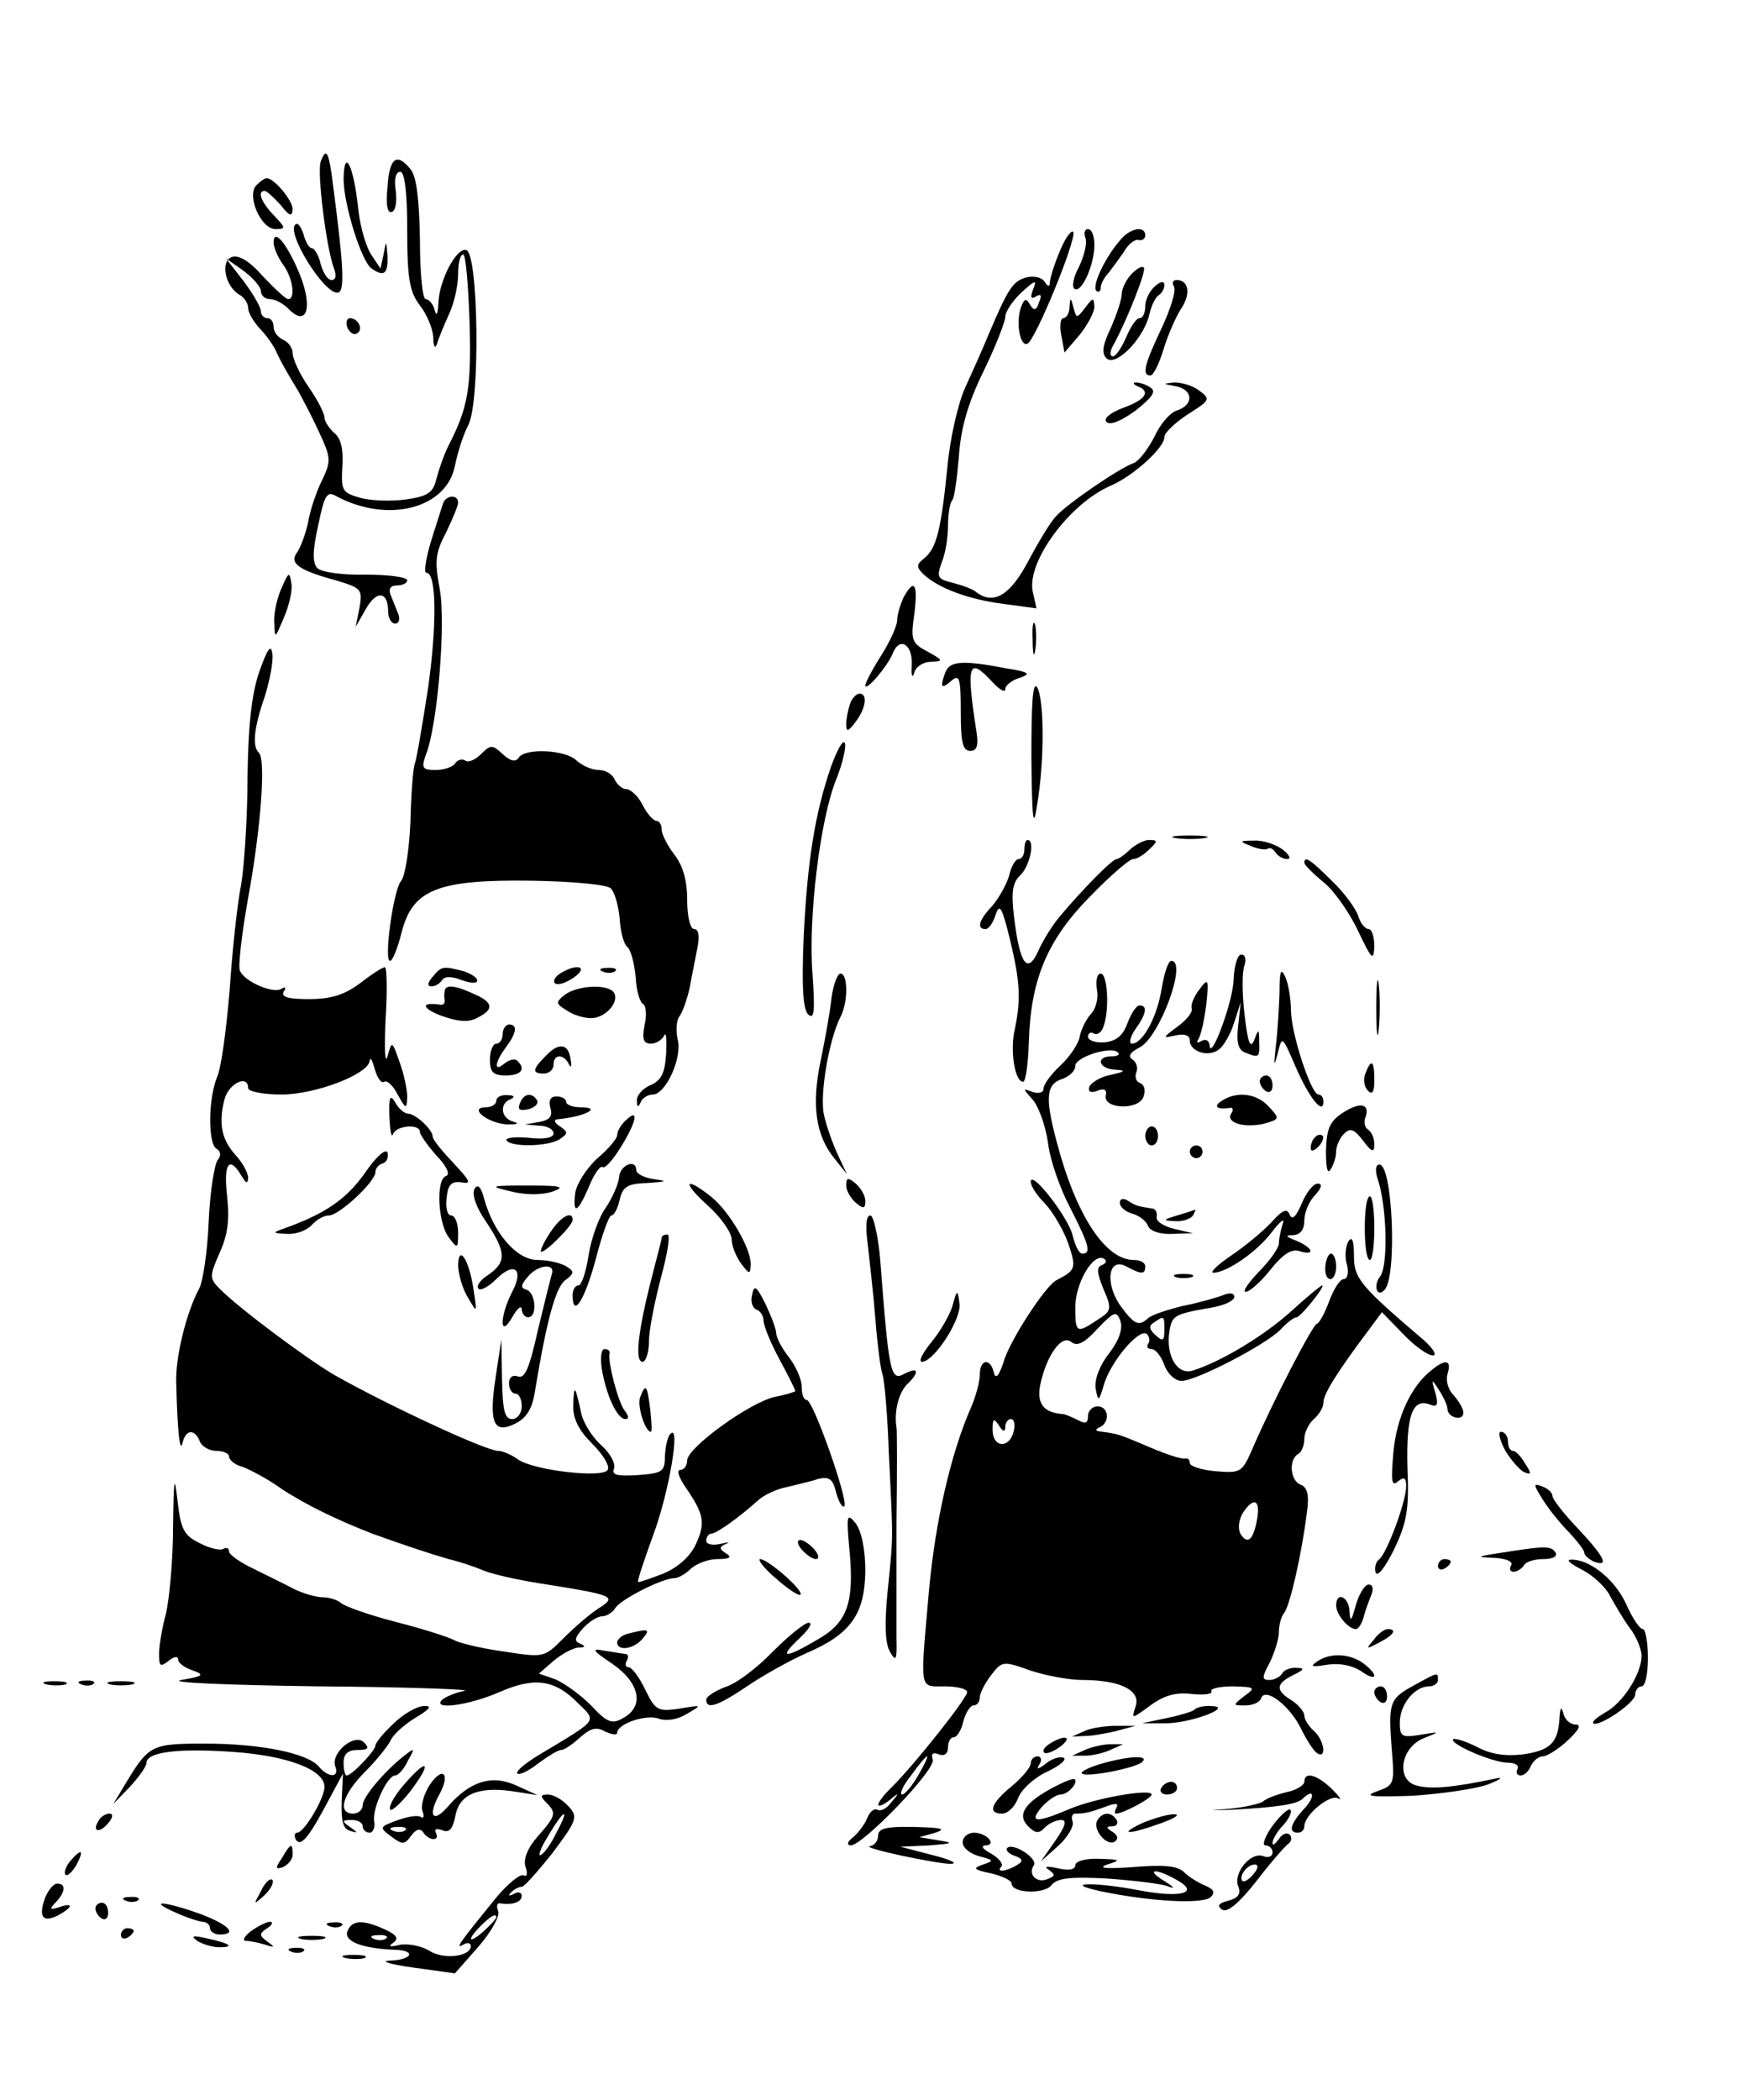 <svg xmlns="http://www.w3.org/2000/svg" version="1.0" width="364" height="440" viewBox="0 0 273 330"><path d="M50.4 25.4c-.6 1.7.9 13.7 2.1 16.8.4 1.1.3 1.8-.4 1.8-.6 0-1.3-1.1-1.7-2.5-.3-1.4-1-2.5-1.4-2.5-.4 0-1-1-1.3-2.2-.4-1.2-.9-1.9-1.3-1.5C45 36.6 50.8 46 53 46c1.2 0 1.1-3.4-.6-16.5-.7-5.7-1.1-6.5-2-4.1zm3.6 2.7c0 4 2.8 13 4.4 14.1 2 1.4 2.6.8 2.5-2-.2-2.5-.2-2.5-.6-.3l-.5 2.3-1.4-2.1c-.8-1.1-1.8-4.4-2.1-7.3-.7-6.7-2.2-9.8-2.3-4.7z"/><path d="M60.9 29.4c-.3 2.8 0 4.2.7 3.9.6-.2.8-1.7.6-3.3-.3-1.8 0-3 .7-3s1.1 3.1 1.1 9.2c0 7.7.4 9.7 2 11.8 1.1 1.4 2 3.6 2.1 5 0 1.5.3 1.9.6 1 .2-.8 1.1-2.9 1.9-4.7.8-1.7 1.4-4.5 1.4-6.2 0-1.7.3-3.1.8-3.1.4 0 .8 4.8 1 10.6.3 10.3-.2 13.4-3.3 19.4-.7 1.4-1.5 3.7-1.9 5.2-.5 2.2-1.3 2.8-4.9 3.3-2.3.3-5.5.2-7.2-.3-2.7-.8-2.9-1.1-2.7-4.8.2-2.7-.2-4.5-1.2-5.3-.9-.8-1.6-1.9-1.6-2.5 0-.6-1.1-2.8-2.5-4.8S46 56.4 46 55.5c0-.8-.7-1.8-1.5-2.1-.8-.4-1.5-1.2-1.5-2s-.4-1.4-1-1.4c-.5 0-1-.5-1-1.1 0-.6-1.2-2.7-2.7-4.7l-2.8-3.6 2.7 1.9c1.5 1.1 2.8 2.6 2.8 3.2 0 .7.6 1.3 1.4 1.3.8 0 2.2.7 3.1 1.7 2.7 2.6 3.6-.3 1.8-5.1-1.9-4.9-4.3-8-4.3-5.5 0 .8.7 2.4 1.5 3.5 1.5 2 2 5.4.8 5.4-.4 0-2.1-1.6-4-3.6-2.1-2.4-3.8-3.4-4.9-3-1.8.7-1 4.6 1.2 5.9.8.4 1.4 1.4 1.4 2.1 0 .7.8 2.1 1.8 3.2 1 1 2.1 2.6 2.5 3.4.7 1.6 1.6 3.2 3.6 6.5.6 1.1 2.1 3.9 3.2 6.3 1.9 4.1 2 4.6.5 7.7-.9 1.8-1.9 4.8-2.2 6.7-.4 1.8-1.2 3.9-1.7 4.6-1.3 1.7.2 2.8 6.1 4.4 4 1.2 4.2 1.4 3.7 4.3l-.6 3 1.6-2.8c1.7-3 3.5-2.8 3.5.4 0 1 .5 1.9 1.1 1.9.6 0 .8-.7.5-1.5-.3-.8-.9-2.2-1.2-3-.4-1 0-1.5 1-1.5.9 0 1.6-.4 1.6-.8 0-.5-2.9-.9-6.5-.9-3.6.1-7-.4-7.6-1-.8-.8-.8-2.7.1-6.7 1-4.9 1.4-5.5 2.9-4.6 8.1 4.3 17.3 1.9 18.6-4.8.4-2 1.3-4.9 2.1-6.4 1.9-3.6 1.6-26.9-.3-27.5-1.5-.5-4.3 4.7-4.4 8.4-.1 1.7-.3 2.1-.6 1-.2-.9-.9-1.7-1.4-1.7-.5 0-.9-4.2-.9-9.3-.1-6.1-.5-9.8-1.4-11-2.2-2.8-3.4-2-3.7 2.7z"/><path d="M40.3 29.1c-1.6 1.6.7 6.9 3 6.9 1.7 0 1.6-.2-.3-2.2-2-2.1-2.6-3.8-1.4-3.8.3 0 1.4 1 2.5 2.2 1.4 1.8 1.8 1.9 1.9.7 0-1.4-2.9-4.9-4.1-4.9-.3 0-1 .5-1.6 1.1zm126.3 10.3c-.9 2.1-1.6 4.4-1.6 5 0 .7-.3.7-.8-.1-.4-.7-1.7-1-2.9-.7-2.1.6-2.8 1.6-5.9 8.9-.9 2.2-2.6 6-3.7 8.4-1.1 2.4-2.4 8-2.8 12.5-1 9.9-1.7 12.7-3.6 14.3-1.3 1-1.3 1.4-.2 2.5 2.3 2.2 7.1 4 12.6 4.7l5.2.7-.6-2.7c-.9-4.7 5.8-13.7 12.1-16.5 3.6-1.5 8.6-6 8.6-7.7 0-.7 1.7-2.3 3.7-3.6 3.5-2.2 3.6-2.4 1.8-3.7-1-.8-2.8-1.3-3.9-1.3-1.9.2-1.9.2.2.6 2.7.5 2.9 2.9.2 3.8-1.1.3-2.7 2.2-3.6 4.2-1 1.9-2.4 3.8-3.3 4.1-2.4.9-10.4 6.4-12.1 8.3-.9.9-2.8 4.1-4.4 7.1-2.8 5.3-5.4 6.9-8.1 4.9-.5-.5-2.2-1.1-3.7-1.5-2.5-.6-2.6-.9-1.8-3.2.6-1.4 1-4 1-5.8 0-1.8.3-3.5.6-3.9.4-.3.8-3.4 1.1-6.9.3-4.5 1.4-8.4 3.9-13.5 1.9-3.9 3.4-7.8 3.4-8.5 0-.8 1.1-2.5 2.6-3.9 2.1-1.9 2.4-2 1.8-.5-.5 1.3-.4 1.7.4 1.2s1-.2.5.9c-.4 1.3-.8 1.4-1.4.4-.6-1.1-.9-1-1.4.3-.9 2.3-.2 6.4 1 5.8 1.3-.7 7.6-16.1 7.2-17.5-.2-.5-1.2.7-2.1 2.9z"/><path d="M170.6 37.4c.3.8-.2 2.8-1 4.5-.9 1.6-1.2 3.2-.7 3.5 1.1.7 3.1-3.8 3.1-6.9 0-1.4-.4-2.5-1-2.5-.5 0-.7.6-.4 1.4zm5.4.4c-2.4 2.8-4.4 7.1-3.7 7.9.4.3.7.1.7-.5s.6-1.7 1.3-2.4c.6-.8 1.7-2.3 2.4-3.3.6-1.1 1.6-1.9 2.2-1.8.6.2 1.1-.2 1.1-.7 0-1.6-2.4-1.2-4 .8zm1.9 5.2c-.9.9-1.6 2.4-1.6 3.2 0 .9-.8 3.2-1.7 5.3-1.3 2.7-1.5 4-.7 4.8 1.4 1.4 5.7-2.9 6.7-6.7.3-1.5 1-2.9 1.5-3.2.5-.3.9-1 .9-1.6 0-.7-.6-.6-1.5.2-.8.7-1.5 2.1-1.5 3.1 0 1.1-.4 1.9-.9 1.9s-1.4 1.3-2.1 3c-.7 1.6-1.6 3-2.1 3s-.5-.8.1-1.8c2-3.6 5.1-11.4 4.8-12.1-.2-.4-1 0-1.9.9zm6.6 2c.4.6-.5 3.5-1.9 6.5-2.7 5.7-3.2 7.5-1.8 7.5.5 0 1.4-1.9 2.1-4.2.7-2.3 2-5.2 2.8-6.4 1.5-2.3 1.1-4.4-.8-4.4-.6 0-.7.5-.4 1zm-16.4 3.2c0 1-.5 1.8-1 1.8-.4 0-.6 1.2-.3 2.7l.5 2.7 2.4-2.8c1.2-1.5 2.3-3.5 2.3-4.4-.1-1.5-.2-1.5-1.4.1-1.4 1.8-1.4 1.8-1.9 0-.4-1.6-.5-1.6-.6-.1zM54.6 51.5c.4.8 1 1.2 1.5.9 1.1-.6.2-2.4-1.1-2.4-.5 0-.7.7-.4 1.5zm124.2 9.2c2.1.8 1.3 2.1-2.3 3.4-2.1.8-3.1 1.7-2.6 2.2.6.6 2.4-.2 4.6-1.8 2.6-2.1 3.3-3 2.3-3.6-.7-.5-1.7-.8-2.3-.8-.5 0-.4.3.3.6zM69.6 79.2c-.2.7-1.1 3.4-1.9 6-.8 2.7-1.1 4.8-.7 4.8 1.6 0 1.7 7.9.3 18-.9 5.8-1.8 11.2-2.1 12-.3.8-.6 5-.7 9.3-.2 4.2-.8 8.4-1.5 9.2-1.2 1.5-2.7 12.5-1.7 12.5.4 0 1.2-2 1.8-4.4 1.7-6.8 5.6-8.4 20.4-8.2 6.4.1 11.9.6 12.5 1.2.6.6 1.2 2.7 1.4 4.8.1 2.1.7 4.1 1.2 4.4.5.4 1.1 2.5 1.3 4.7.1 2.2.7 4.1 1.2 4.3.4.2.6 1.7.2 3.3-.4 2.2-.2 2.9 1 2.9.8 0 1.8-.6 2.1-1.3.3-.6.4.6.3 2.8-.2 3.1-.7 4.2-2.4 5-1.3.5-2.3 1.7-2.2 2.5 0 1 .2 1.1.6.2.2-.6 1.1-1.2 1.9-1.2 2 0 4.7-5.8 3.9-8.7-.3-1.4-.2-3 .3-3.6.5-.7 1.2-2.7 1.6-4.5.3-1.7.9-4.6 1.2-6.2.4-1.9.2-3-.5-3-.6 0-1.1-1.9-1.1-4.6 0-3.1-.7-5.4-2-7.1-1.1-1.4-2-3.2-2-3.9 0-.8-.4-1.4-.8-1.4-.5 0-1.5-1.1-2.2-2.5-.7-1.4-1.9-2.5-2.6-2.5-.6 0-1.4-.7-1.8-1.5-.3-.8-1.4-1.5-2.5-1.5s-2.6-.7-3.5-1.5c-1.7-1.7-8.2-2-9.1-.4-.5.7-1.3.5-2.5-.6-1.6-1.5-1.9-1.5-3.4 0-.9.9-2 1.4-2.5 1-.5-.3-1.2-.1-1.6.5-.3.5-1.7 1-3 1-2.1 0-2.3-.3-1.6-2.3 1.9-4.6 3.2-21.1 2.2-26.2-.8-4.3-.7-5.6 1-8.8 1-2.1 1.9-4.2 1.9-4.7 0-1.4-2-1.2-2.4.2zM44.3 92.3c-.7 1.5-1.3 4-1.2 5.5.1 2.7.1 2.6 1.5-.7.8-1.8 1.4-4.3 1.2-5.4-.3-1.9-.4-1.9-1.5.6zm97.7 1.6c-.5 1.1-1 2.7-1 3.6 0 .8-1.1 3.3-2.5 5.5s-2.5 4.3-2.5 4.7c0 1.1 3.5-3 4.3-5 1.1-2.8 3.2-1.4 3 1.9-.1 1.6.1 2.1.4 1.1.2-.9 1.4-1.7 2.6-1.7 2-.1 2-.2-.5-1.6-2.5-1.3-2.7-1.8-2.1-5.9.6-4.8 0-5.7-1.7-2.6zm20.3 6.6c0 2.2.2 3 .4 1.7.2-1.2.2-3 0-4-.3-.9-.5.1-.4 2.3z"/><path d="M40.7 105.7c-1.2 3.6-1.7 8.6-1.8 16.5 0 6.2-.5 13.8-1 16.8-.6 3-1.4 10.4-1.8 16.5-.5 6-1.3 12.3-2 13.8-1.4 3.5-1.4 10.4-.1 11.2.7.4.8 1.1.2 1.8-.5.7-1.2 5-1.4 9.7-.2 4.7-.9 9.4-1.5 10.5-2 3.7-3.8 10.9-3.6 15 .2 7.8.6 11 1 9.2.5-2.1 1.9-2.2 2.7-.2.3.8 1.5 1.5 2.6 1.5s2 .4 2 .9.9 1.3 2.1 1.6c1.1.4 4 1.9 6.2 3.5 3.8 2.5 8.8 4.9 14.2 7 5 1.8 9.2 3.2 12 4 1.7.4 4.1 1.2 5.5 1.8 1.4.6 5.9 1.6 10 2.2 10.6 1.7 11 1.9 8 3.8-1.4.9-3.8 3-5.5 4.7-3 3-3 3-9.5 2-3.6-.5-7.1-1.4-7.7-1.8-.7-.4-4.7-1.7-9-2.8-4.3-1.1-8.2-2.5-8.7-3-.6-.5-1.9-.9-2.9-.9s-3.1-.6-4.5-1.3c-1.5-.8-4.4-2.2-6.4-3.2-2.1-1-3.8-2.2-3.8-2.7s-.4-.7-.9-.4c-.5.3-2.2-.1-3.7-.9-2.5-1.2-3-2.2-3.5-6.7-.5-4.3-.6-3.5-.7 4.2 0 5.2-.6 11.3-1.1 13.5-.6 2.2-1.1 5.1-1.1 6.4 0 2 .2 2.1 1.5 1.1.8-.7 1.5-.8 1.5-.2 0 .5 1 1.3 2.3 1.7 1.9.7 1.7.9-1.8 1.5-2.3.4 7 .8 21.5 1 14 .1 24.4.5 23 .7-1.4.3-2.9.9-3.5 1.4-1.7 1.7 4.2.9 9-1.2 5.5-2.4 8.7-2 12.4 1.8 2.9 2.8 3.1 2.5-5.4 7.6-2.6 1.5-4.5 3-4.2 3.4.3.3 1.8-.4 3.3-1.6 1.5-1.1 3.1-2.1 3.6-2.1s1.8-.9 3-2c1.6-1.4 2.5-1.7 3.9-.9 1.1.5 1.9.6 1.9.2 0-1.4 4.6-3 6.6-2.2 1.2.4 3 .1 4.4-.8 2.4-1.4 2.4-1.4-1.2-.8-3.4.5-3.8.3-5.4-3-.9-1.9-2.1-3.5-2.6-3.5s-.6-.5-.3-1c.3-.6.3-1-.2-1.1-.4 0-1.9-.3-3.3-.5-2.1-.4-2-.1 1.3 2.1 4.3 3 5 6.7 1.6 8.5-1.7 1-2.5.7-5-2-1.7-1.7-4.2-3.5-5.6-4.1l-2.6-.9 2.3-2c1.3-1.1 3-2 3.9-2.1 1.1 0 1.2-.2.3-.6-1-.4-.9-.9.4-2.4.9-1 2.3-1.9 3-1.9.7 0 1.7-.6 2.1-1.3.9-1.4 7.4-4.7 9.3-4.7.6 0 1.8-.7 2.6-1.5.9-.8 2.7-1.5 4.2-1.5 1.9 0 2.3-.3 1.3-.9-1.1-.7-1.1-1 0-1.5.8-.3.4-.3-.8 0-1.3.3-2.3.1-2.3-.5s.4-1.1.8-1.1c.8 0 4.3-2.5 7.2-5.1.9-.9 3-1.9 4.6-2.2 1.6-.4 3.9-.9 5-1.3 1.7-.4 2.3 0 2.8 2.1.4 1.5 1 2.5 1.3 2.2.7-.8-4.9-16.7-5.9-16.7-.5 0-.8-.9-.8-2.1 0-1.1-.9-3.2-2-4.6-1.1-1.4-2-3.1-2-3.8 0-.6-.8-2.7-1.7-4.6-1.4-2.8-1.8-3.1-2.1-1.4-.3 1 .1 2.1.7 2.3.6.2 1.1 1 1.1 1.7 0 .8 1.1 3.5 2.5 6.1 1.4 2.6 2.5 4.8 2.5 5 0 .1-1.5.6-3.2.9-4 .9-13.8 8-13.8 10 0 .8-.5 1.5-1.1 1.5-.6 0-.2 1.2.9 2.8 2.9 4.2 3.1 5.6 1.5 9-.9 1.9-2.9 3.6-5.1 4.5-2.1.8-3.8 1.4-3.9 1.3-.2-.1.9-3.3 2.3-7.2 2.5-6.6 4.4-17.7 2.8-16.1-.5.4-.8 2-.9 3.5 0 2.5-.4 2.7-4.2 3-3.3.2-4.2 0-3.8-1 .3-.8-.6-2.4-1.9-3.6-1.4-1.2-2.8-3.4-3.2-4.9-1-4.6-1.2-4.9-1.3-1.6-.1 2.2.8 4 3 6.2 1.7 1.7 2.8 3.5 2.4 4.1-.8 1.3-11.4.1-14-1.6-1.1-.8-2.5-1.4-3.2-1.4-1.9 0-17.2-7.1-25.7-11.9-4.3-2.5-14.9-10.4-18-13.5-1.7-1.7-1.7-2-.1-5.7 1.3-2.8 1.6-5.2 1.2-8.9-.6-5.1.3-6.5 2.2-3.3.8 1.3 1 1.4 1.1.4 0-.8-.9-2.4-1.9-3.5-2.3-2.5-2.8-5.1-1.8-8.9.7-2.5 3.7-3.9 3.7-1.7 0 .5 2.3 1 5.2 1 5.4 0 13.7-3.2 13.9-5.3.1-.7.4-.1.8 1.3.4 1.4 1 2.3 1.5 2 .4-.3 1.4.6 2.1 2 1.3 2.3 1.4 2.4 1.5.4 0-1.2-.5-3.6-1.2-5.5-1.2-3.4-1.2-3.4-1.9-.9-.4 1.4-.5-1.2-.3-5.8.3-4.5.2-8.2-.1-8.2-.4 0-2.1 1.1-3.9 2.5-2.4 1.8-4.5 2.5-8 2.5-3.3 0-4.5-.3-4-1.2.4-.6.3-.8-.4-.4-1.3.8-5.9-1.2-6.5-2.9-.3-.6.3-5.8 1.3-11.4 2-10.9 2.8-21.7 1.7-22.8-1.1-1-.8-3.9.9-8.8.8-2.6 1.4-5.6 1.2-6.8-.2-1.6-.8-.7-2.1 3zm107.9-.1c-.9 2.4-.7 2.8.9 1.4 1.3-1.1 1.5-.5 1.5 4.9 0 4.7.3 6.1 1.5 6.1 1 0 1.3-.8 1-2.8-1.7-11-1.3-12.1 2.5-8 1.1 1.2 2 1.7 2 1.1 0-.6 1-1.4 2.3-1.8 1.8-.6 1.5-.9-2.3-1.5-6.8-1.3-8.7-1.1-9.4.6zm13.5 13.4c.1 9.9.3 11.5.9 7.5 1.2-7.1 1.1-16.7 0-18.5-.7-1-.9 2.6-.9 11zm-28.5-8.4c-.3.9-.6 2.3-.6 3.2 0 1.3.3 1.2 1.5-.4 1.6-2.1 1.9-4.4.6-4.4-.5 0-1.2.7-1.5 1.6zm-3 9.9c-2.5 7.3-3.7 14.6-4.3 26.9-.3 7.8-.1 11.1.7 12 1 .9 1.1-.5.7-6.4-.7-8.7 1.2-24.5 3.8-30.7.9-2.3 1.5-4.8 1.3-5.5-.3-.7-1.2 1-2.2 3.7zm54.2 11.2c1.2.2 3.2.2 4.5 0 1.2-.2.2-.4-2.3-.4s-3.5.2-2.2.4zm-23.8 1.8c0 .8-.4 1.5-.9 1.5s-1.2 1.2-1.5 2.6c-.4 1.4-1.6 3.5-2.6 4.7-2.1 2.2-2.6 3.7-1.1 3.7.5 0 1.2-1 1.6-2.3.6-1.8 1-1.1 2.2 3.8 1.6 6.6 1.8 9.4.8 14.2-.8 3.4 0 8.3 1.3 8.3.4 0 .8-2.8.9-6.3.3-9.8 2.9-16 9.6-22.8 3.2-3.3 6.2-5.9 6.8-5.9.6 0 1.7-.7 2.5-1.5 1.4-1.3 1.4-1.5 0-1.5-.8 0-2.1.7-3 1.5-.8.8-1.8 1.5-2.1 1.5-.7 0-5.5 4.9-9 9.1-1.1 1.3-2.6 3.7-3.3 5.3-1.7 3.8-2.9 2.2-3.8-5.1-.5-4.1-.3-5.6 1-6.8 1.5-1.5 2.3-5.5 1.1-5.5-.3 0-.5.7-.5 1.5zm35.5-.6c1.1.5 2.3.7 2.7.5.4-.3.9 0 1.3.6.3.5 1.2 1 1.8 1 .7 0 .3-.7-.7-1.5-1.1-.8-3.1-1.5-4.5-1.4-2.3 0-2.4.1-.6.8zm8.5 2.7c0 .3 1.4 1.7 3.1 3.1 1.7 1.4 4.1 4.9 5.4 7.7 2.1 4.4 2.4 4.7 2.5 2.3 0-1.5-.4-2.7-.9-2.7s-1.3-.9-1.6-2c-.4-1.2-2.2-3.7-4.1-5.5-3.4-3.4-4.4-4.1-4.4-2.9zm-11.1 18.1c0 3.5-3.7 13.4-3.8 10.5-.1-.7-.6-1-1.3-.6-.7.4-.8.3-.4-.4s.9-3.1 1.2-5.4c.4-4 .3-4.2-1.1-2.3-.8 1-1.4 2.4-1.2 3 .2.5-.8 1.8-2.2 2.8-2.4 1.8-2.5 1.9-.3 1.4 1.4-.3 2.2 0 2.2.8 0 1.8 3 2.7 4.6 1.4.8-.6 1.9-2.6 2.4-4.3l1-3.1-.4 3.7c-.3 2.6 0 3.8 1.1 4.2 2.2.9 2.3.8 2.2-1.7 0-2.1-.1-2.1-.8-.2-.6 1.4-1 .3-1.5-4.1-.4-3.3-.4-6.8 0-7.7.3-1 .1-1.7-.5-1.7s-1.1 1.7-1.2 3.7z"/><path d="M182.6 155.2c-.7 4.6-3 8.8-4.7 8.8-.5 0-.3-1 .5-2.2 1.8-2.5 2-3.8.7-3.8-.5 0-1.3 1.2-1.9 2.8-.7 1.9-1.7 2.8-3.6 3-1.4.1-2.6-.3-2.6-.9 0-.5.4-.8.9-.5.5.3 1.2-.1 1.5-1 1-2.5.7-8.4-.4-8.4-.6 0-.8 1.1-.6 2.5.3 1.4-.2 3.1-1 3.9-.7.8-1.5 2.4-1.7 3.5-.2 1.1-1.5 3.1-3 4.5s-2.7 3-2.7 3.7c0 .6-.7.8-1.7.5-1.6-.6-1.6-.6 0 1.2.9 1 2 4 2.4 6.7.3 2.7 1.9 7.3 3.5 10.3 2.9 5.7 3.4 7.2 1.9 7.2-.5 0-1.1-1.2-1.5-2.8-.6-2.8-6.6-10.5-6.6-8.5 0 .7 1 2.2 2.3 3.5 1.2 1.3 2.8 4 3.6 6.2 1.3 3.9 1.2 4.2-1.9 5.8-1.7.9-6.9 8.9-8.1 12.3-.8 2.6-1.4 3.4-1.7 2.2-.5-2.3-2.2-2.2-2.2.3 0 1-.6 3.4-1.4 5.2-3.2 7.3-5.6 17.9-6.6 28.8-1.4 16-1.6 15 2.5 15 1.9 0 3.5.4 3.5.9 0 1-8.3 11.4-11.7 14.8-2.7 2.6-3.1 4.1-.5 2.2 1.5-1.3 1.6-1.2.3.3-.7 1-1.7 1.5-2.2 1.2-.5-.3-1.2.3-1.6 1.3-.4 1-1.4 2.3-2.2 3-.9.7-1.1 1.2-.4 1.3 1.9 0 13.5-12 12.9-13.5-.3-.9 0-1.2 1-.8.8.3 1.4-.1 1.4-1.1 0-.9.4-1.6.9-1.6s1.2-1.1 1.5-2.5c.4-1.4 1.1-2.5 1.6-2.5.6 0 1-.6 1-1.3 0-.6.8-2.2 1.8-3.5 1.7-2.2 1.9-2.2 6.1-.7 2.4.8 6.1 1.5 8.2 1.5 5.9 0 9.2 1.6 8.4 4.1-.7 2.1-.7 2.1 2.3-.1 2.2-1.6 4-2.1 6.5-1.8 2 .2 3.3 0 3.1-.4-.3-.4 1.2-.8 3.3-.8 3.6.1 3.7.2 1.9 1.5-1.9 1.5-1.9 1.5.1 1.5 1.2 0 2.3-.5 2.5-1.1.6-1.9 4.6 1.2 6.3 4.8.9 1.8 2 3.5 2.5 3.8 1.6 1 1.1-2.1-.5-3.5-.8-.7-1.5-1.8-1.5-2.4 0-.6-.9-1.7-2-2.4-2.6-1.6-2.5-2.6.3-4 1.7-.8 1.8-1.1.5-1.1-.9-.1-2 .3-2.3.9-.3.5-1.2 1-2 1-1.2 0-1.2-.4.1-2.8.7-1.5 1.4-3.6 1.4-4.7 0-1.2.4-2.5.8-3 .9-1 2.8-9.3 3.6-15.8.4-2.7.1-4-1-4.4-1.6-.6-1.9-3.9-.4-4.8.6-.3 1-1.4 1-2.4s.7-2.4 1.5-3.1c.8-.7 1.5-1.8 1.5-2.6 0-1.3 2.1-4.7 6.9-11.1l2.3-3.1 3.3 3.4c1.8 1.9 3.9 3.4 4.7 3.4.7 0 .1-1-1.3-2.3-10.2-8.7-11.1-9.8-11.1-13.4 0-2.4-.3-3.1-.9-2.2-.4.8-.6 2.4-.2 3.6.3 1.3.1 2.3-.5 2.3s-1.6 1.6-2.3 3.5c-.7 1.9-1.6 3.5-1.9 3.5-.6 0-7 12.3-10.3 20-1.5 3.4-1.8 3.5-5.6 3.2-2.3-.2-4.1-.8-4.1-1.3s-.3-.8-.7-.7c-.8.1-3.2-.7-7.3-2.5-2.9-1.2-3.4-1.4-5.7-1.7-1.1-.1-1.3-.3-.5-.7 1.7-.7 1.5-3.3-.3-3.3-.8 0-1.5.7-1.5 1.5 0 1.2-.4 1.3-1.7.6-1-.5-2-.9-2.3-.9-3-.2-4.1-1.7-3.5-4.6 1-4.7 3.4-8 4.9-6.7.9.7 2 .2 4.1-2.1 2.6-2.7 3-2.9 3.6-1.2.4 1.2-.2 3-1.8 5.1-1.5 1.9-2.3 4.1-2.1 5.5.4 2.1.5 2.1 1.3-.6 1-3.5 5.4-8.8 6.7-8 .4.3.6 1 .3 1.5-.4.5-.1.9.5.9s1.5 1.1 2 2.5 1.7 2.5 2.7 2.5c2.3 0 13.3-5.7 15.6-8.1 1-1.1 2.1-1.9 2.5-1.9.7-.1 4.6-5 4-5-.2 0-2.4 1.8-4.8 4-4.3 3.9-11.1 8-15.6 9.4-2.4.7-4.2-2.4-3.6-6.2.4-2.5.8-2.7 6.5-3.7 2-.3 3.7-1.1 3.7-1.7 0-.6-.7-.7-1.7-.3-1 .4-3.8 1.2-6.3 1.7-2.5.6-4.9 1.4-5.5 1.9-1.5 1.4-2.2 1.1-4.4-1.9-2.5-3.6-1.9-7.7.9-6.2 2.4 1.3 3 1.3 3 0 0-.6-.8-1-1.8-1-4.5 0-9.1-7.1-12.1-18.5-1.9-7.1-1.7-9.2 1-10 1-.4 1.9-1.2 1.9-2 0-1.4 5.7-3.2 6.7-2.1.4.3-.1.6-1 .6-2.6 0-2 2 .6 2.1 1.7.1 1.6.3-.7.8-1.6.3-3.1 1.2-3.4 1.9-.2.8.2 1 1.3.6 1-.4 1.5-.2 1.3.7-.5 2.2 5.1 2.4 5.9.3.4-1 .2-1.9-.5-2.2-.6-.2-.9-.9-.6-1.7.3-.7 0-1.6-.6-2-.8-.5-.4-1.1 1.1-1.9 3.1-1.5 7.6-13.6 5-13.6-.5 0-1.1 1.9-1.5 4.2zm-9.4 43.6c-.9.3-.8 1.2.2 3.7 1.4 3.2 1.3 3.5-.9 4.9-3.3 2.2-3.5 2.1-3.5-2 0-3.7 2.8-8.6 4.5-7.6.5.3.4.7-.3 1zM183 209c0 1.7-.2 1.9-1.4.8-1-.9-1.1-1.5-.2-2 1.6-1.1 1.6-1 1.6 1.2zm-25 15.2c0-.6.4-1.2.9-1.2s.7.9.4 2c-.7 2.7-3.3 2.5-3.3-.3 0-1.8.2-1.9 1-.7.6 1 1 1.1 1 .2zm39.6 14.4c-.6 3.4-1.5 4.2-2.6 2.5-.5-.9-.3-2.2.3-3.3 1.7-2.6 2.8-2.2 2.3.8zM144.3 279c-.9 1.6-2.1 3-2.5 3-.5 0 .1-1.4 1.4-3 1.2-1.7 2.3-3 2.5-3 .2 0-.4 1.3-1.4 3zM68 153.5c-.8.9-.9 1.5-.2 1.5.6 0 1.3-.4 1.7-1 .4-.6 1.5-.6 3 0 1.4.5 2.5.6 2.5.1s-1-1.1-2.2-1.5c-3.2-.8-3.4-.8-4.8.9zm20-.5c-.8.5-1.1 1.2-.8 1.5.4.4 1.7 0 3-.9 2.4-1.7.5-2.3-2.2-.6zm6.8-.3c.7.3 1.6.2 1.9-.1.4-.3-.2-.6-1.3-.5-1.1 0-1.4.3-.6.6zm106.3 3.3c-.1 2.5-.3 6.3-.6 8.5-.3 3-.3 3.3.3 1.1.7-2.9.7-2.9 2.9 2.2 2.1 4.8 4.3 7.5 4.3 5.3 0-.6-.3-1.1-.8-1.1-1.1 0-4.2-9.3-4.3-13.1 0-1.9-.4-4.3-.9-5.4-.7-1.5-.9-.9-.9 2.5zm15.2 2.5c0 3.8.2 5.3.4 3.2.2-2 .2-5.2 0-7-.2-1.7-.4-.1-.4 3.8zm-85.6-1.8c-.2 2.1-1 6.5-1.7 9.9-1.5 7-.8 11.8 2.1 15.4l2 2.5-1.4-3c-.8-1.7-1.8-4.5-2.2-6.3-.7-3.2.8-11.9 2.6-15.4 1.2-2.3 1.2-6.8 0-6.8-.5 0-1.1 1.7-1.4 3.7z"/><path d="M69.9 155.7c-.1.5-.1 1.1 0 1.5 0 .5-.2.7-.6.7-3.2-.5-3.1.5 0 1.7 2.8 1 4.4 1.1 5.8.3 2.6-1.3 2.4-2.4-.6-3.7-3-1.4-4.5-1.5-4.6-.5zm18.9.6c-1.5 1.2-1.5 1.4.3 2.5 1 .7 2.7 1.2 3.8 1.2 2.2 0 4.5-2.5 3.6-4-.9-1.4-5.6-1.2-7.7.3zm-9.8 6.2c0 .8-.4 1.5-1 1.5-.5 0-1 1.1-1 2.5 0 2 .5 2.5 2.5 2.5 2.4 0 3.2-1 1.8-2.3-.3-.4-1.2-.2-2 .4-1.7 1.5-1.6-.1.2-2.5 1.7-2.3 1.9-3.6.5-3.6-.5 0-1 .7-1 1.5zm6.8 3.4c-2.2 2.2-2.2 2.8-.3 2.8.8 0 1.5-.6 1.5-1.4 0-1.7 1.6-1.7 2.4-.1.3.7.5.4.3-.6-.3-2.6-1.8-2.9-3.9-.7zm128.8 2.8c-.4.9-.2 2.1.4 2.7.7.7 1 .2 1-1.7 0-3.1-.5-3.4-1.4-1zm-16.6 1.2c0 .6.5 1.3 1 1.6.6.3 1-.1 1-.9 0-.9-.4-1.6-1-1.6-.5 0-1 .4-1 .9zm-136.8 5.6c.1 2.2.3 3.4.6 2.7.4-1.3 4.2-1.7 4.2-.3 0 .4 1.2 2.1 2.6 3.7 1.6 1.6 2.2 3 1.5 3.2-1.6.5-1.3 7.3.4 9.6 1.4 1.9 1.5 1.9 1.5-.7 0-1.5-.5-2.7-1.1-2.7-.6 0-.9-1.2-.7-2.8.2-2.1.8-2.6 2.3-2.4 1.7.3 1.4-.2-1.2-3-1.8-1.9-3.3-3.7-3.3-4.2 0-1.1-2.7-3.6-3.9-3.6-.5 0-1.5-.8-2-1.8-.8-1.3-1-.8-.9 2.3zM78 173c0 .5-.7 1-1.6 1-2.9 0 .2 2.5 3.3 2.7 1.5 0 2-.1 1.1-.4-2.1-.5-2.4-2.9-.5-3.6.7-.3.5-.6-.5-.6-1-.1-1.8.3-1.8.9zm3.7.4c-.4 1 0 1.2 1.4.9 1-.3 1.6-.9 1.3-1.4-.8-1.3-2.1-1.1-2.7.5zm4.8.7c.4 1.3-.1 1.9-1.7 2.2l-2.3.4 2.3.2c1.2 0 2.2.6 2.2 1.2 0 .7-1.5 1-3.9.7-2.2-.2-3.7 0-3.5.4.7 1.1 6.6 1 8.4-.2 1.3-.9 1.3-1.1 0-2-.8-.5-1-1-.5-1.1 4.4-.4 7.3-1.9 3.7-1.9-1.2 0-2.2-.4-2.2-.8 0-.5-.7-.9-1.5-.9-1 0-1.3.6-1 1.8zM192 173c-1.4.9-.7 1.4 1.3 1.1.5-.1.6.3.2.9-.9 1.4 2 2.3 5.1 1.6 2.5-.7 2.6-.8.9-2.6-1.9-2.2-5.1-2.6-7.5-1zm19 1.9c-2 1.3-2.5 2.5-2.6 5.9 0 2.6.2 3.8.7 3 .5-.7.9-2 .9-2.9 0-.8.6-2.1 1.2-2.7 1-1 1.6-.8 3 1 1.4 1.9 1.8 2 1.8.6 0-.9-.4-1.9-1-2.3-.5-.3-.7-1.2-.4-1.9.8-2.2-.9-2.5-3.6-.7zm-112.8 1.3c-.7.7-1.2 1.6-1.2 2.2 0 .5-1.4 2.2-3.2 3.7-1.7 1.6-3.2 4-3.4 5.4-.4 3.5.4 3.1 2.2-1.1.8-2 1.8-3.3 2.1-3 .4.3 1.7-1.2 3.1-3.5 2.4-4 2.6-5.9.4-3.7zm81.8 2.3c0 .8.5 1.5 1 1.5.6 0 1-.7 1-1.5s-.4-1.5-1-1.5c-.5 0-1 .7-1 1.5zm26.7.2c-.4.3-.7 1.1-.7 1.7 0 .6.5.5 1.2-.2.6-.6.9-1.4.7-1.7-.3-.3-.9-.2-1.2.2zm-149.4 5.7c-2.9 4.1-6.3 6.4-12.8 8.7-1.7.6-1.7.7.6.8 1.5.1 3.2-.6 3.9-1.4.7-.8 1.9-1.5 2.7-1.5 1.6 0 7.3-5.3 7.3-6.8 0-.6.5-1.2 1.2-1.4.6-.2.9-1 .7-1.7-.3-.7-1.9.8-3.6 3.3zM187 181c0 .5.5 1 1 1 .6 0 1-.5 1-1 0-.6-.4-1-1-1-.5 0-1 .4-1 1zm-89.7 4c-.1 1.1-1.1 3.3-2.1 4.8-1.1 1.5-2.3 4.9-2.7 7.5-.4 2.6-1.1 4.7-1.6 4.7s-.9.7-.9 1.5c0 3.8 1.9.8 3.6-5.5 1-3.9 2.1-7 2.5-7 .4 0 1-1.1 1.3-2.5.5-2.1 1.3-2.5 4.4-2.6 3-.2 3.2-.3 1-.6-1.6-.2-2.8-.9-2.8-1.4 0-1.9-2.6-.8-2.7 1.1zm119.2.2c1.5 4.3 1.7 13.8.4 15.4-1.1 1.4-.5 3.4.7 2.1 2-2 1.3-19.7-.8-19.7-.6 0-.7.9-.3 2.2zm-83.5 1.1c0 .8.7 2 1.5 2.7 1.2 1 1.5 1 1.5-.3 0-.8-.7-2-1.5-2.7-1.2-1-1.5-1-1.5.3zm-58.4.5c-.5.8.2 2.9 1.8 5.2 3.2 4.8 3.2 6.3.4 8.3-1.3.8-2 1.8-1.6 2.2.3.4 1.6-.3 2.8-1.5 2.8-2.8 4.4-1.6 2.5 2-2 3.9-2 7.5 0 4 .8-1.4 1.4-1.9 1.5-1.3 0 .7.5 1.3 1 1.3 1.5 0 1.2-3.8-.2-4.3-1-.3-1-.7.1-2 1.6-2 4.5-2.3 3.8-.4-.2.7-1.2 4.7-2.2 8.9-1.3 5.8-2 7.5-3.1 7.1-.8-.3-1.4.1-1.4 1.1 0 .9.5 1.6 1 1.6.6 0 1 .9 1 2s-.7 2-1.5 2c-1.2 0-1.5-1.4-1.6-6.3l-.1-6.2-.9 5.9c-1.1 7.3-.3 9 3.1 7.3 1.8-.9 2.7-2.4 3.1-5.2 1.8-10.9 3.2-16.1 4.7-17.3 1.5-1.1 1.5-1.4.2-2.2-.8-.5-2.8-1-4.5-1-3.3 0-6.9-4.2-8.4-9.6-.5-1.9-1-2.4-1.5-1.6zm5.6.4c2.3.6 4.8.6 6.5.1 2.3-.8 1.6-1-3.7-1-6 0-6.2.1-2.8.9zm31.1 2.3c2 1.8 3.7 4.2 3.7 5.3 0 1 .7 2.7 1.5 3.8 1.3 1.7 1.4 1.7 1.5.1 0-2.6-3.4-8.4-6.3-10.7-4.2-3.3-4.5-2.2-.4 1.5zm93.3-.4c-.9 2.1-1.5 2.7-1.9 1.8-.4-1.1-1.1-.8-2.9 1.2-1.3 1.4-4.2 3.8-6.3 5.2-2.2 1.5-3.4 2.7-2.8 2.7 2.1 0 6.9-3.3 9.2-6.4 1.3-1.7 2.1-2.3 1.7-1.3-.3 1-.6 2.4-.6 3.1 0 .7-1.4 2.7-3.1 4.4-1.7 1.8-2.7 3.2-2.1 3.2.6 0 2.4-1.6 3.9-3.5 1.9-2.4 3.3-3.3 4.5-2.9 2.6.8 2.2-.5-.4-1.6-1.8-.7-1.9-.9-.5-.9 1.1-.1 1.7-.9 1.7-2.3 0-1.2.7-3 1.7-4 1-1.1 1.2-1.8.4-1.8-.7 0-1.8 1.4-2.5 3.1zM176 189c0 .7.9 1.4 1.9 1.7 1.1.3 2.2 1.1 2.5 1.9.3.8 1.8 1.4 3.8 1.3l3.3-.1-3-.7c-1.6-.4-2.9-1.2-2.7-1.9.1-.7-.2-1.3-.8-1.3-2-.3-2.5-.4-3.7-1.2-.8-.5-1.3-.3-1.3.3zm38.5 4c0 2.7.3 5 .8 5 .4 0 .7-2.3.7-5 0-2.8-.3-5-.7-5-.5 0-.8 2.2-.8 5z"/><path d="M185 191c-2.3.7-2.3.8-.3.9 1.2.1 2.5-.4 2.8-.9.3-.6.5-1 .3-.9-.2.1-1.4.5-2.8.9zm-98.4 2.5c-.9 1.3-1.6 2.7-1.6 3.1 0 .9 5-3.9 5-4.9 0-1.5-1.8-.6-3.4 1.8zm49.8 2.2c.3 2.7.9 7.9 1.2 11.8.3 3.8.8 7.7 1.1 8.5.3.8.8 6.4 1 12.5.7 14.1.7 12.7-.2 21.6-.5 5.1-.4 8.2.4 9.5.9 1.6 1.1 1.3 1-2.1v-18.2c.1-7.8.1-14.5 0-15-.4-2.4.3-5.3 1.6-6.7 2.1-2 1.9-2.9-.4-1.7-2.1 1.2-2.4-.2-3.7-17.2-.3-4.2-1.1-7.7-1.6-7.7-.7 0-.8 1.7-.4 4.7zm-32.4-1.2c0 .2-.7 2.9-1.5 6-2.2 8.5-2.8 13.5-1.5 13.5.5 0 1-1.5 1-3.3 0-1.7.9-6.2 1.9-10 1-3.7 1.5-6.7 1-6.7s-.9.2-.9.5zM72 199c.1 1.4.7 3.6 1.6 5 1.4 2.4 1.4 2.4.8-1.5-.7-4.7-2.4-7.1-2.4-3.5zm136.3 0c-.1 1.1.2 2 .8 2 .5 0 .9-.9.9-2s-.4-2-.8-2-.8.9-.9 2zm-23.5 1.7c.6.2 1.8.2 2.5 0 .6-.3.1-.5-1.3-.5-1.4 0-1.9.2-1.2.5zm-35.1 4.5c-.4 1.4-1.9 4-3.3 5.7-1.4 1.7-2.1 3.1-1.5 3.1 1.9 0 6.3-6.8 5.9-9.2-.3-2.2-.4-2.2-1.1.4zm-55.1 10c.7 4.1 2.4 7.8 3.7 7.8.6 0 .5-.5-.1-1.3-1-1.2-2.7-7.6-2.4-9 .1-.4-.2-.7-.8-.7-.5 0-.7 1.4-.4 3.2zm130.4.1c-3.2 2.5-5.5 7.4-6 12.9-.4 4.5-.3 5.5.7 4.6 1-.8 1.3-.6 1.3.8 0 2.4-3.1 10.7-4.3 11.5-.5.4-.7 1.3-.5 2 .3.8 1.5-.8 2.9-3.6 2-4.2 2.4-6.3 2.1-12.9-.2-8.2.8-10.9 3.5-9.9 1.2.5 1.4.1.9-1.8-.7-2.3-.6-2.3.6-.4.7 1.1 1.3 2.4 1.3 2.9 0 1.4 2.5 2 2.5.6 0-.6-.7-1.8-1.5-2.7-.9-.9-1.3-2.3-1-3.4.7-2.2-.3-2.4-2.5-.6zm-124.4 4.3c-.5 1.3.8 5.4 1.7 5.4.2 0 .1-1.6-.1-3.5-.5-3.9-.7-4.2-1.6-1.9zm136 8.4c1 1.6 2.4 3.2 3.1 3.4 1 .4 1 .1 0-1.4-.6-1.1-1.5-2-1.9-2-.5 0-.8-.7-.8-1.5s-.5-1.5-1.1-1.5c-.5 0-.2 1.3.7 3zm5.9 7.7c1 1.6 2.9 3.9 4.2 5.2 1.2 1.3 2.3 2.7 2.3 3.1 0 .4.7 1 1.5 1.4 2.5.9 1.7-.7-2.5-5.2-2.2-2.3-4-4.6-4-5.1s-.7-1.2-1.6-1.5c-1.5-.6-1.4-.3.1 2.1zm-109 7.8c.8 8.4-.3 11.5-5.1 14.2-5.1 3-6.1 2.9-2.8-.2 1.5-1.4 2.2-2.5 1.5-2.5-.6 0-3.1 2-5.6 4.5-2.5 2.6-5.8 5.1-7.5 5.6-1.6.6-3 1.5-3 2 0 1.6 1.8 1 6.4-2.1 2.5-1.7 6.6-4 9.3-5.2 7-3 9.2-6.1 9.3-12.9 0-3.5-.6-6.2-1.5-7.5-1.4-1.7-1.5-1.4-1 4.1z"/><path d="M126 243.5c.7.8 1.7 1.5 2.2 1.5.6 0 .5-.7-.2-1.5s-1.7-1.5-2.2-1.5c-.6 0-.5.7.2 1.5zm110 .5c-4 .6-4.1.7-1.2.8 1.9.1 3.1.6 2.7 1.2-.3.5-.2 1 .4 1 .5 0 1.3-.5 1.6-1 .3-.6 1.7-1 3.1-1 1.4 0 2.2-.4 1.9-1-.7-1.1-1.6-1.1-8.5 0zm-114.1 4c1.9 1.7 3.6 2.8 3.9 2.6.6-.6-5-5.5-6.3-5.6-.5 0 .5 1.4 2.4 3zm104.1-1.9c0 .5.5.7 1 .4.6-.3 1-.8 1-1.1 0-.2-.4-.4-1-.4-.5 0-1 .5-1 1.1zm22.7.6c1.7.9 3.7 2.7 4.4 4.2.8 1.4 2.1 3.7 3.1 5 1 1.3 1.8 3.3 1.8 4.3 0 2.8-2.9 7.4-5.7 8.9-1.2.7-2.1 1.4-1.9 1.7.8.7 6.6-3.2 6.6-4.5 0-.7.5-1.3 1-1.3.6 0 1-2 1-4.5s-.4-4.5-.8-4.5c-.5 0-1.7-1.8-2.7-4.1-1.8-3.8-5.8-7-8.7-6.8-.7 0 .1.7 1.9 1.6zm-35.6 5.5c-.7 2.6-.9 2.8-1 1-.1-2.3-2.1-3.2-2.1-.9 0 1.4 1.9 3.7 3.1 3.7.4 0 .9-.8 1.2-1.8.2-.9.8-2.5 1.2-3.5.4-1 .3-1.7-.4-1.7-.6 0-1.5 1.5-2 3.2zm-114.3 4.5c-1 .2-1.8.9-1.8 1.4 0 1.4 2.6 1.1 4-.6 1.3-1.5.9-1.6-2.2-.8zm117.1 1c-1.3 1.5-1.2 1.5.9.4 2.3-1.2 2.8-2.1 1.3-2.1-.5 0-1.5.7-2.2 1.7zm-8.9 3.4c-1.2.8-.8.9 1.6.5 1.9-.3 3.9.1 5.3 1 2.5 1.8 2.9.7.4-1.2-2.2-1.6-5.3-1.7-7.3-.3zm15.5 3.6c-4.1 2.2-4.3 2.7-3.8 9.7.5 6 .5 6.1-2.3 7.1-2.2.8-.9.9 5.5.7 4.7-.3 10.1-1.1 12-1.8 2-.8 2.5-1.2 1.1-.9-6.6 1.4-10.1 1.7-12.3 1.1-3.4-.8-2.6-6.1 1.2-7.5 2.5-1 2.4-1-.6-.5s-3.3.3-3.3-1.9c0-2.8 2.3-5.7 4.6-5.7.8 0 1.4-.5 1.4-1 0-1.2.1-1.3-3.5.7zm-215.2 0c.9.2 2.3.2 3 0 .6-.3-.1-.5-1.8-.5-1.6 0-2.2.2-1.2.5zm5.5 0c.7.3 1.6.2 1.9-.1.4-.3-.2-.6-1.3-.5-1.1 0-1.4.3-.6.6zm4.5 0c.9.2 2.5.2 3.5 0 .9-.3.1-.5-1.8-.5-1.9 0-2.7.2-1.7.5zm198.7 1.2c0 .6.5 1.3 1 1.6.6.3 1-.1 1-.9 0-.9-.4-1.6-1-1.6-.5 0-1 .4-1 .9zm-154.2 5c-1.6 1.5-2.8 3-2.8 3.4 0 .8-3.7 4.7-4.5 4.7-.3 0-.5-.9-.5-2 0-1.4.7-2 2.2-2 1.7 0 1.9-.3 1-1.2-1.5-1.5-5.3 1.7-4.5 3.8.7 1.8-1.1 1.8-2.6 0-1.8-2.1-9.1-3.6-17.9-3.6-8.5 0-8.8.2-12.6 6.5l-1.8 3 2.6-2.7c1.4-1.5 2.6-3.2 2.6-3.7 0-1.8 4.9-2.4 13.6-1.8 8.6.6 14.4 2.8 14.4 5.5 0 1.8-3.2 7.2-4.3 7.2-.4 0-.5.5-.2 1.1.8 1.2 2.1-.4 5.3-6.5l2.1-3.9-.2 4.3c-.1 3.1.2 4.4 1.3 4.7 1.3.4 1.3.3 0-.6-1.3-.9-1.3-1.1.3-1.1.9 0 1.7.4 1.7 1 0 .5.5 1 1.1 1 .5 0 .9-.8.7-1.8-.3-2.1 2.1-7.2 3.3-7.2.5 0 1.4-1 2-2.3 1.2-2.1 1.1-2.1-.7-.7-3.1 2.5-6.4 6.4-6.4 7.7 0 .7-.7 1.3-1.5 1.3-2.5 0-1.7-3 1.9-6.6 1.9-1.9 3.6-4.1 4-4.9.3-.8 2-2.4 3.8-3.5 2.5-1.5 2.8-2 1.3-1.9-1.1.1-3.2 1.3-4.7 2.8zm125.9-2.2c-.4.3-2.4.9-4.4 1.3l-3.8.8h3.5c3.9.1 11.1-2.6 7.4-2.7-1.1-.1-2.4.2-2.7.6z"/><path d="M245.1 270c-.2 3.9-1.5 5.1-5.8 5.7-2.7.3-5 0-7.2-1.2-1.8-.9-3.5-1.4-3.7-1.2-.7.7 6.2 3.7 8.6 3.7 1.1 0 1.8.4 1.5 1-.3.5-.1 1 .5 1s1.3-.7 1.6-1.5c.4-.8 1.2-1.5 1.9-1.5.6 0 2.4-1.1 3.9-2.5 1.8-1.7 2.2-2.5 1.2-2.5-.8 0-1.7-.8-1.9-1.8-.3-1.1-.5-.9-.6.8zm-74.6 2-2 .9 2-.1c1.1 0 3.4-.4 5-.8l3-.8h-3c-1.6 0-3.9.3-5 .8zm-5.5 2c-.8.5-1.2 1.1-.9 1.4.3.3 1.4-.1 2.5-.9 2.1-1.6.8-2-1.6-.5zm5.5 1-2 .9h2c1.1 0 2.9-.4 4-.9l2-.9h-2c-1.1 0-2.9.4-4 .9zm-8.5 2.1c0 .6-1.3 2.2-3 3.6-3.3 2.7-3.8 4.3-1.5 4.3.9 0 2-1.1 2.5-2.4.5-1.4 2.6-3.3 4.6-4.2 2.1-1 3.2-2 2.5-2.2-.6-.2-1.9.2-2.8 1-1.2.9-1.5.9-.9 0 .4-.6.2-1.2-.3-1.2-.6 0-1.1.5-1.1 1.1zm11.3 0c-1.8.5-3.3 1.2-3.3 1.5 0 .9 8.4-.7 9.5-1.7 1.2-1.1-1.9-1-6.2.2zm-109.6 3.1c-1.5 1.7-2.6 3.5-2.4 4.1.1.5 1.5-.7 3.1-2.7 3.5-4.6 3-5.6-.7-1.4zm3.9.2c-1 1.5-1.5 3.4-1.2 4.2.3.8.2 1.3-.3.9-.5-.3-2.2 0-3.8.6-2.7 1-2.7 1.1-.8 2.5 1.7 1.3 2.1 1.3 3.1-.1.8-1.1 1.4-1.2 1.9-.6.3.6 1.1 1.1 1.6 1.1.6 0 .7-.4.4-1-.3-.6.1-.7 1-.4 1.1.5 1.7-.2 2.1-2.4.7-3.4 3.9-4.6 9.7-3.6l3.2.5-3.3-1.5c-3.9-1.8-7.4-.7-10.9 3.4-2.3 2.6-3.1 1.3-1.2-2.1 1.7-3.2.5-4.4-1.5-1.5zm-3.9 7.2c-.3.3-1.2.4-1.9.1-.8-.3-.5-.6.6-.6 1.1-.1 1.7.2 1.3.5zm101.8-6.7c-4.5 2.4-5.7 4.3-3.9 6.1 1.1 1.1 1.7 1.2 2.6.2.7-.7 1.8-1.2 2.6-1.2.9 0 .7.9-.9 3.2l-2.3 3.3 2.8-2.5c1.4-1.3 2.4-3 2.2-3.7-.3-.7-.1-1.3.4-1.3 1.6 0 2.3-.2 4.8-1.1 1.5-.6 2.1-.5 1.7.1-.3.6-.4 1-.1 1 1.1 0 5.6-2.4 5.6-3 0-1-9.2.6-13.2 2.4-5 2.1-6.1 2-4.1-.4 1-1.1 2.3-2 3-2 1.2 0 2.8-1.9 2.2-2.4-.2-.2-1.7.4-3.4 1.3zm39.5-.9c0 .5-1.2 1.3-2.7 1.6-1.6.4-3.3 1-3.8 1.5-.6.4-3.3 1-6 1.2-2.8.2-2.3.2 1 .1 7.5-.4 10.3-.9 11.2-1.7 1.8-1.8 2.1-.4.3 1.5-2.2 2.4-2.6 3.8-1 3.8.6 0 1-.5 1-1 0-1.8 4-5.1 5.3-4.4.7.4.2-.3-1-1.5-2.3-2.2-4.3-2.8-4.3-1.1zm-22.5 1c-.3.5.1 1 .9 1 .9 0 1.6-.5 1.6-1 0-.6-.4-1-.9-1-.6 0-1.3.4-1.6 1zm-96.7 2.2c1.7 1.7 1.6 2.1-1.3 5.4-1.6 1.8-2.3 3.6-1.9 4.8.4 1 .2 1.6-.3 1.3-.5-.3-2.5 1.3-4.4 3.6-5.6 6.9-6.5 8.1-5.1 7.3.6-.4 1.2-.3 1.2.2 0 1.7-4.4 2.2-6.6.7-1.2-.7-3.2-1.1-4.5-.9-1.6.4-2 .3-1.1-.3.9-.7.6-1.2-1.3-2.1-3.5-1.6-5.2-1.5-5.9.3-.6 1.6 2.4 2.7 7.5 2.9 3.4.1 2.7 1.6-.9 1.7-1.5.1.2.6 3.8 1.1l6.5.9 3.7-4.2c2-2.3 3.4-4.8 3.1-5.6-.3-.7-.2-1.3.3-1.2 2 .3 3.4-.2 3.4-1.2 0-.5-.6-.7-1.2-.3-.8.4-1 .3-.5-.2s1.2-.9 1.7-.9c.4 0 2.6-2.5 4.9-5.4 3.8-5.1 4-5.6 2.4-7.3-.9-1-2.3-1.8-3.2-1.8-1.2 0-1.2.3-.3 1.2zm1.7 4.7c-.8 1.7-1.9 3.3-2.5 3.6-.5.3-.1-1 1.1-2.9 2.5-4.3 3.6-4.8 1.4-.7zM78 301.3c0 .2-.9 1.2-2 2.2-2.4 2.1-2.7 1.4-.4-.9 1.5-1.5 2.4-2 2.4-1.3zm-17.3 3.3c-.3.3-1.2.4-1.9.1-.8-.3-.5-.6.6-.6 1.1-.1 1.7.2 1.3.5z"/><path d="M200 286.9c-1.2 1.7-1.7 3.1-1.1 3.1.6 0 1.1.5 1.1 1.1 0 .6-.6.9-1.4.6-2-.8-4.8 2.6-4 4.7.5 1.2 0 1.9-1.6 2.3-1.5.4-1.8.8-.9 1.4.8.5 2.6-1 5.3-4.4 2.2-2.9 4.5-5.5 5-5.9.6-.4.7-1 .3-1.5-.5-.4-1.2-.1-1.7.7-.6.8-1 1.1-1 .6 0-.5.7-1.8 1.7-2.8.9-1 1.4-2.1 1.1-2.4-.3-.3-1.6.9-2.8 2.5zm-3 7.6c-.7.9-1.5 1.3-1.7 1.1-.7-.7.7-2.6 1.9-2.6.6 0 .6.6-.2 1.5zm-181.5-8.4c-1.1 1.7.1 2.1 1.5.4.8-.9.8-1.5.2-1.5-.6 0-1.4.5-1.7 1.1zm157-.1c-.9 1.4 1.4 4.2 2.7 3.4.6-.4.5-1-.3-1.5-1.1-.7-1.1-.9-.1-.9.7 0 1-.5.7-1-.8-1.3-2.2-1.3-3 0zm7 .5c-4 1.9-2 1.8 3 0 2.2-.8 3.1-1.4 2-1.4s-3.3.7-5 1.4zm-41.5 2c0 .8-.6 1.5-1.2 1.6-1.9.2 10.4 2.8 12.7 2.8 1.1-.1-.2-.7-3-1.4l-5-1.3 4.5-.2c3.8-.3 4-.4 1.5-.8l-3-.5 2.5-.7c1.8-.6 1-.8-3.2-.9-4.5-.1-5.8.2-5.8 1.4zm13.3 1c0 .9 1.2 1.8 2.6 2.2 2.3.6 2.4.7.6 1.3-1.7.6-1.5.8 1.3 1.4 1.7.4 3.2 1.1 3.2 1.6 0 1.5 5 1.7 6.2.3.9-1.2 3-1.4 8.8-1.1 4.1.3 8.4.8 9.5 1.2 1.3.5 1.1.2-.5-.8-3.1-1.9-1.4-2.1 1.9-.2 3.7 2 .9 2.9-5.6 1.7-7.2-1.4-12.7-1.3-6.3.1 7.6 1.6 16.1 2.1 17.3.9.7-.7.5-1.2-.9-1.8-1-.4-2.5-1.3-3.3-2.1-1-1-3.2-1.2-8-.8-4.2.3-5.7.2-4.1-.4 2.3-.7 2.1-.8-1.2-.9-2.2-.1-3.8.4-3.8 1 0 .7-1 .9-2.7.5-1.8-.4-2.3-.3-1.5.2 1.1.8 1.1 1-.2 1.5-1.7.7-3.1-.8-2.1-2.2.6-1.1-3.3-3.6-4.2-2.7-.3.3.2.9 1.1 1.2 1.4.5 1.5.9.4 1.5-1.6 1-3.4 1.2-2.4.2.3-.4-.4-1.3-1.6-2-1.3-.7-1.7-1.2-1-1.3 2 0 .3-2-1.7-2-1 0-1.8.7-1.8 1.5zm-107 2.5c-1.1 1.6-1 1.8.2 1.4.8-.4 1.5-1.2 1.5-2 0-1.9-.3-1.8-1.7.6zm-33.3.5c-.7.9-1 1.8-.7 2.1.3.3 1-.4 1.7-1.5 1.3-2.5.8-2.7-1-.6zm30 4.7c-1.2 2.2-1.2 2.2.6.6 1-1 1.5-2 1.2-2.4-.4-.3-1.2.5-1.8 1.8zm-33.9 1c-1.1 3-.4 4 2 2.8 2.4-1.3 2.5-2.1.2-1.3-1.5.5-1.6.3-.5-.8 1.5-1.6 1.6-2.9.2-2.9-.6 0-1.4 1-1.9 2.2zm12.7.5c.7.3 1.6.2 1.9-.1.4-.3-.2-.6-1.3-.5-1.1 0-1.4.3-.6.6zm-4.8 1.2c0 .6.5 1.3 1 1.6.6.3 1-.1 1-.9 0-.9-.4-1.6-1-1.6-.5 0-1 .4-1 .9zm12.5.6c1.7.8 3.6 1.4 4.3 1.5.6 0 1.2.4 1.2 1 0 .5.7 1 1.5 1 3 0 1.4-1.6-3.2-3.3-5.7-2-8.1-2.1-3.8-.2zm11.9 3c-1 .8-1.4 1.5-.7 1.5.6 0 2 .3 3 .6 1.5.5 1.6.4.3-.5-1.3-1-1.3-1.2 0-2.1.8-.5 1-1 .4-1-.5 0-1.9.7-3 1.5zm12.4-.8c.7.3 1.6.2 1.9-.1.4-.3-.2-.6-1.3-.5-1.1 0-1.4.3-.6.6zM19 304.1c0 .5.5.7 1 .4.6-.3 1-.8 1-1.1 0-.2-.4-.4-1-.4-.5 0-1 .5-1 1.1zm12 .9c.8.5 2.4 1 3.4 1 2.6 0 1.8-.6-1.9-1.4-2.2-.5-2.6-.4-1.5.4zm16.3-.3c.9.2 2.5.2 3.5 0 .9-.3.1-.5-1.8-.5-1.9 0-2.7.2-1.7.5zm-1.5 2c.7.3 1.6.2 1.9-.1.4-.3-.2-.6-1.3-.5-1.1 0-1.4.3-.6.6zm8.5 1c.9.2 2.3.2 3 0 .6-.3-.1-.5-1.8-.5-1.6 0-2.2.2-1.2.5z"/></svg>
